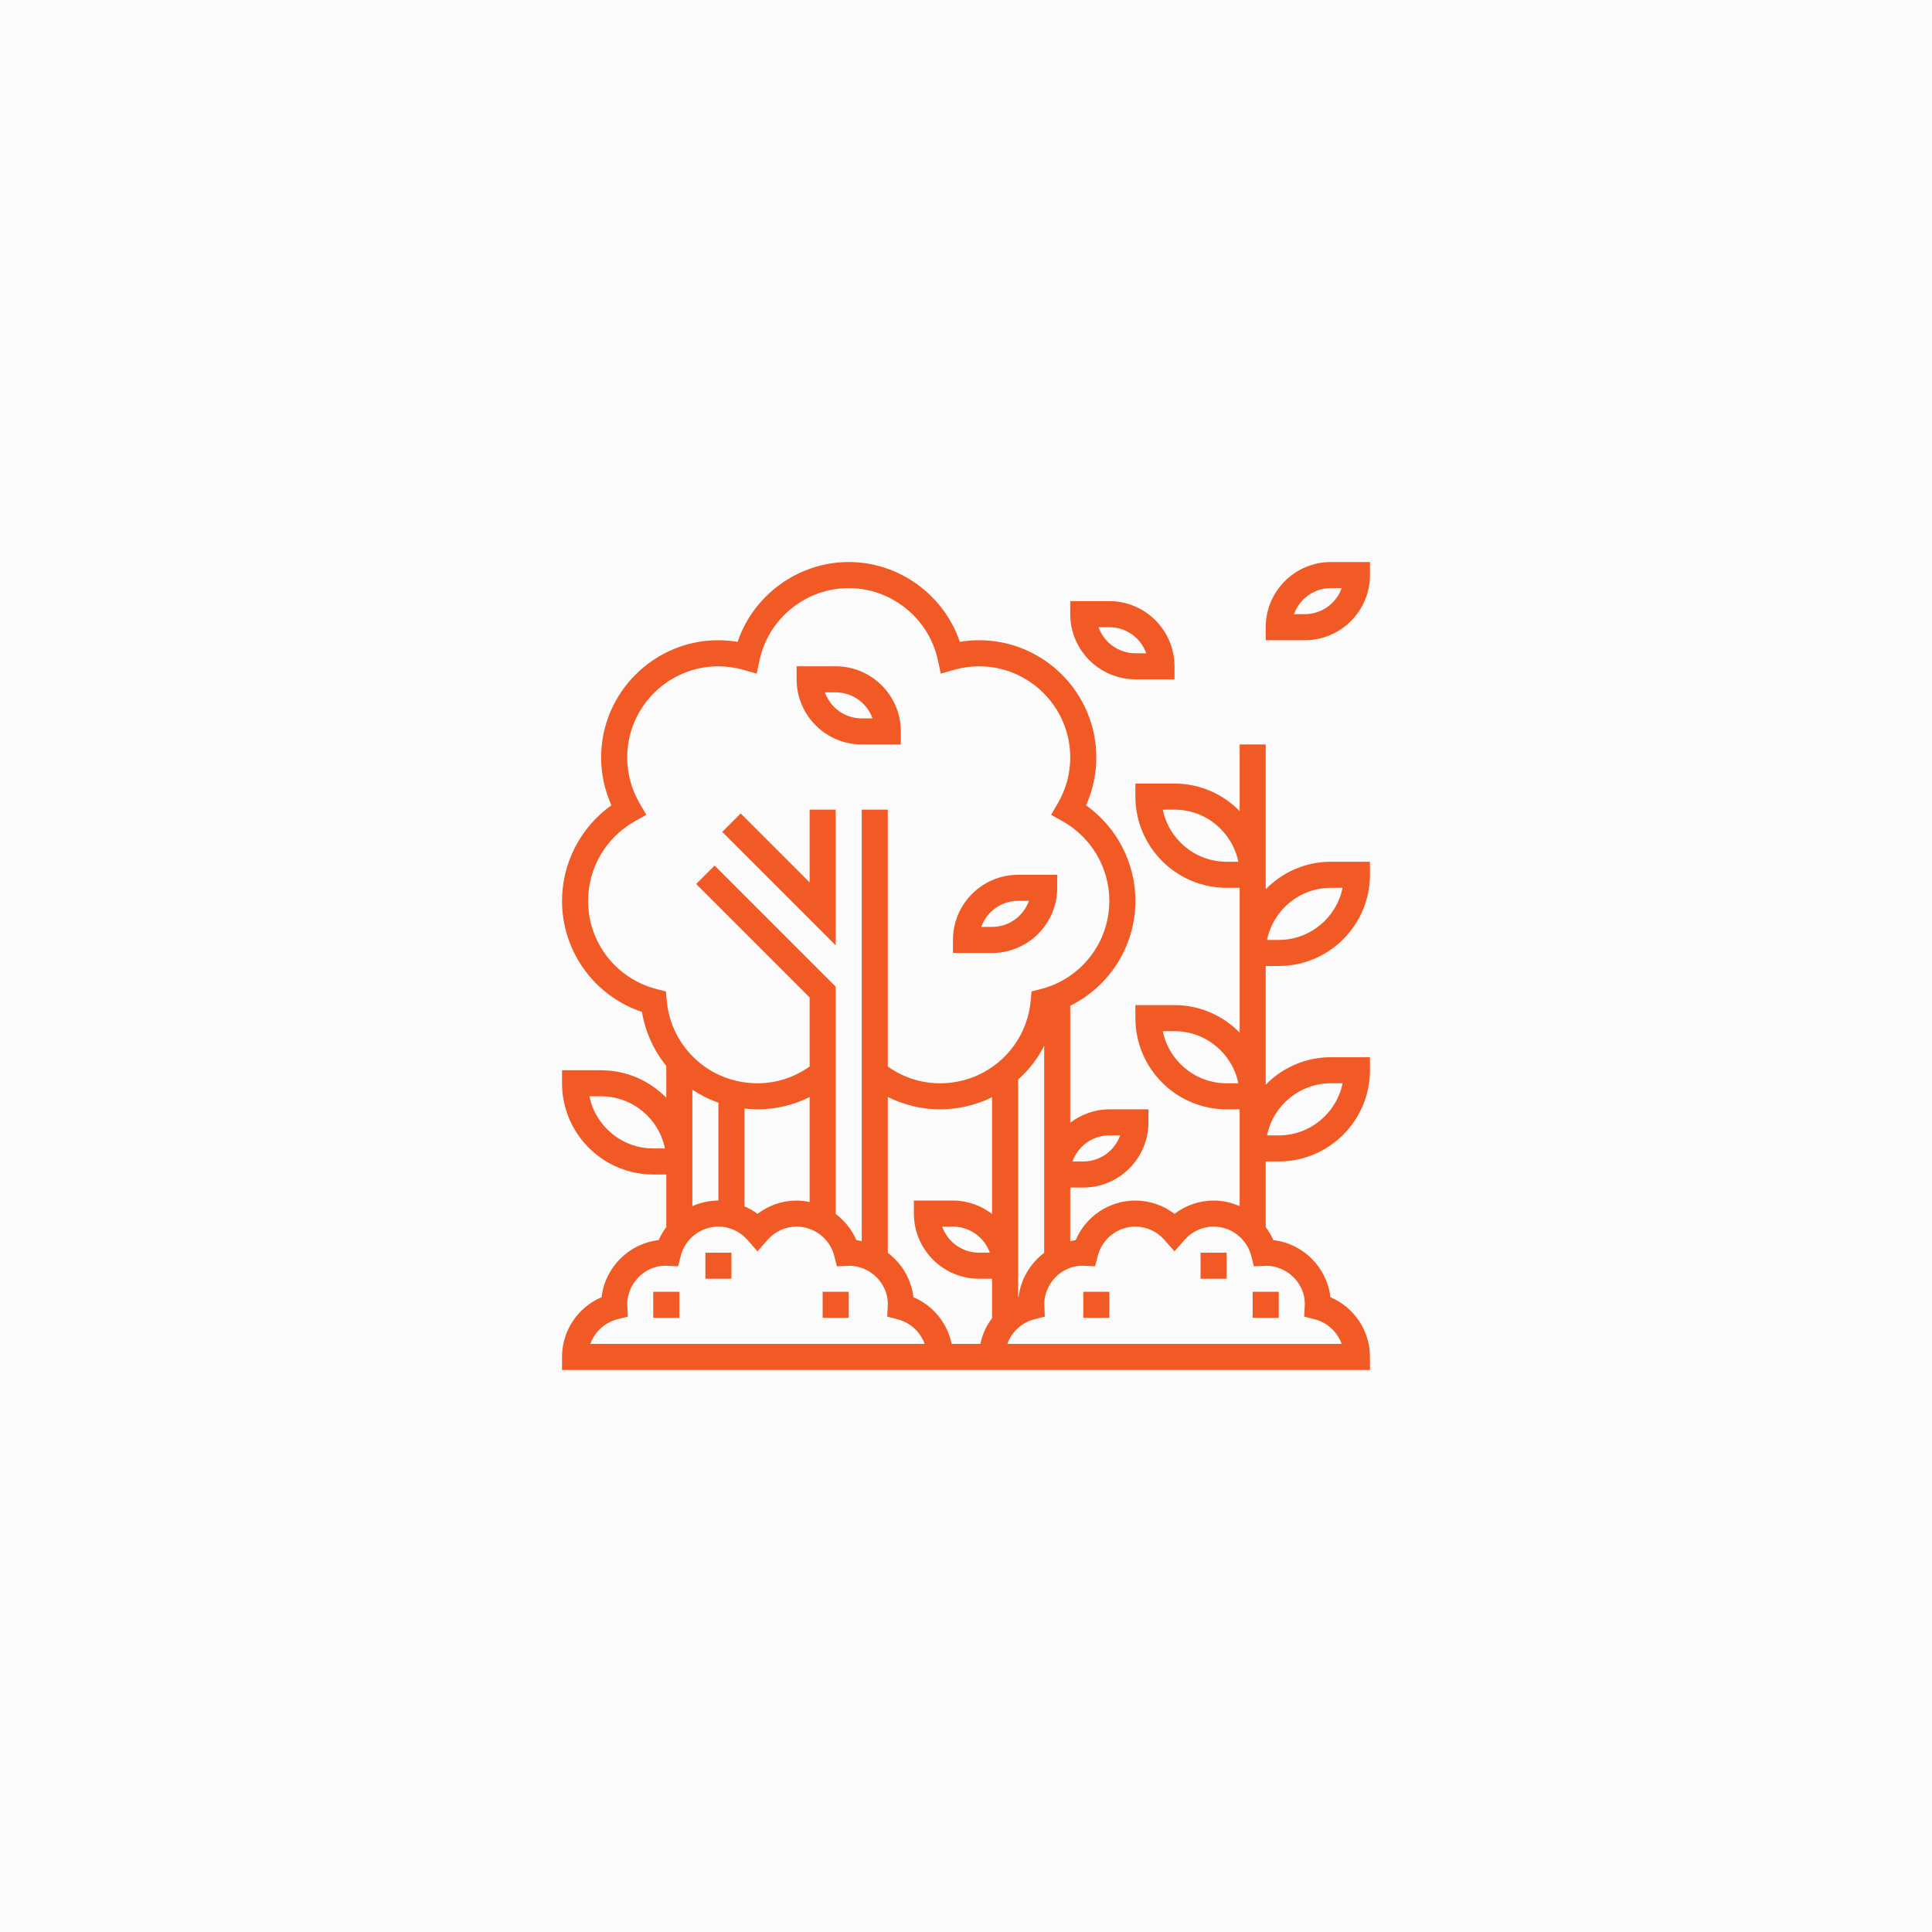<svg width="220" height="220" viewBox="0 0 220 220" fill="none" xmlns="http://www.w3.org/2000/svg">
<rect width="220" height="220" fill="#FBFBFB"/>
<g clip-path="url(#clip0)">
<path d="M92.194 100.482L84.34 92.628L82.241 94.727L95.161 107.647V92.194H92.194V100.482Z" fill="#F15A25"/>
<path d="M144.129 101.261V84.774H141.161V92.358C139.274 90.428 136.647 89.226 133.742 89.226H129.29V90.71C129.29 96.437 133.951 101.097 139.677 101.097H141.161V117.584C139.274 115.654 136.647 114.452 133.742 114.452H129.29V115.935C129.29 121.662 133.951 126.323 139.677 126.323H141.161V137.347C140.245 136.943 139.243 136.71 138.194 136.71C136.581 136.71 135.021 137.248 133.742 138.222C132.463 137.248 130.903 136.71 129.29 136.71C126.294 136.71 123.638 138.512 122.488 141.212C122.276 141.237 122.077 141.296 121.871 141.338V135.226H123.355C127.446 135.226 130.774 131.897 130.774 127.806V126.323H126.323C124.646 126.323 123.114 126.903 121.871 127.845V114.526C126.345 112.312 129.29 107.733 129.29 102.582C129.29 98.243 127.168 94.193 123.671 91.701C124.437 89.989 124.839 88.132 124.839 86.258C124.839 78.895 118.848 72.903 111.484 72.903C110.759 72.903 110.027 72.966 109.296 73.089C107.491 67.742 102.388 64 96.645 64C90.902 64 85.799 67.742 83.994 73.089C83.263 72.966 82.532 72.903 81.806 72.903C74.442 72.903 68.452 78.895 68.452 86.258C68.452 88.132 68.854 89.989 69.62 91.699C66.122 94.191 64 98.242 64 102.581C64 108.355 67.693 113.416 73.099 115.226C73.491 117.551 74.472 119.65 75.871 121.381V125.002C73.984 123.073 71.357 121.871 68.452 121.871H64V123.355C64 129.081 68.661 133.742 74.387 133.742H75.871V139.677H75.911C75.556 140.149 75.242 140.656 75.004 141.212C71.603 141.609 68.899 144.313 68.502 147.714C65.803 148.864 64 151.52 64 154.516V156H156V154.516C156 151.52 154.197 148.864 151.498 147.714C151.101 144.313 148.397 141.609 144.996 141.212C144.758 140.656 144.443 140.149 144.089 139.677H144.129V132.258H145.613C151.339 132.258 156 127.597 156 121.871V120.387H151.548C148.643 120.387 146.016 121.589 144.129 123.519V110H145.613C151.339 110 156 105.34 156 99.613V98.129H151.548C148.643 98.129 146.016 99.331 144.129 101.261V101.261ZM139.677 98.129C136.094 98.129 133.096 95.575 132.408 92.194H133.742C137.326 92.194 140.323 94.748 141.011 98.129H139.677ZM139.677 123.355C136.094 123.355 133.096 120.801 132.408 117.419H133.742C137.326 117.419 140.323 119.973 141.011 123.355H139.677ZM126.323 129.29H127.553C126.94 131.018 125.29 132.258 123.355 132.258H122.125C122.738 130.531 124.387 129.29 126.323 129.29ZM74.387 130.774C70.803 130.774 67.806 128.22 67.118 124.839H68.452C72.035 124.839 75.033 127.393 75.721 130.774H74.387ZM67.224 153.032C67.711 151.672 68.852 150.596 70.323 150.22L71.489 149.923L71.439 148.718C71.436 148.647 71.428 148.576 71.421 148.576C71.421 148.578 71.419 148.579 71.419 148.581C71.419 146.127 73.417 144.129 75.775 144.125L77.215 144.199L77.512 143.033C78.015 141.058 79.783 139.677 81.806 139.677C83.088 139.677 84.273 140.225 85.141 141.218L86.258 142.495L87.375 141.218C88.243 140.225 89.428 139.677 90.71 139.677C92.733 139.677 94.501 141.058 95.005 143.033L95.303 144.199L96.507 144.149C96.586 144.146 96.665 144.136 96.645 144.129C99.099 144.129 101.097 146.127 101.101 148.484L101.027 149.925L102.193 150.222C103.664 150.597 104.805 151.673 105.292 153.034H67.224V153.032ZM78.839 137.347V124.084C79.756 124.693 80.749 125.193 81.806 125.563V136.71C80.757 136.71 79.754 136.943 78.839 137.347V137.347ZM84.774 137.368V126.233C85.263 126.287 85.755 126.323 86.258 126.323C88.356 126.323 90.365 125.837 92.194 124.925V136.878C91.71 136.779 91.218 136.71 90.71 136.71C89.097 136.71 87.537 137.248 86.258 138.222C85.799 137.872 85.295 137.602 84.774 137.368V137.368ZM111.635 153.032H108.366C107.883 150.665 106.258 148.671 104.014 147.714C103.773 145.641 102.667 143.835 101.074 142.645H101.097V124.914C102.932 125.826 104.965 126.323 107.032 126.323C109.165 126.323 111.178 125.824 112.968 124.942V138.232C111.724 137.29 110.193 136.71 108.516 136.71H104.065V138.194C104.065 142.284 107.393 145.613 111.484 145.613H112.968V150.065H112.992C112.334 150.933 111.858 151.94 111.635 153.032V153.032ZM112.714 142.645H111.484C109.549 142.645 107.899 141.405 107.286 139.677H108.516C110.451 139.677 112.101 140.918 112.714 142.645ZM107.032 123.355C104.87 123.355 102.843 122.678 101.097 121.448V92.194H98.129V141.338C97.922 141.296 97.724 141.235 97.512 141.212C96.991 139.989 96.15 138.964 95.118 138.194H95.161V112.353L81.372 98.564L79.273 100.662L92.194 113.582V121.449C90.447 122.678 88.419 123.355 86.258 123.355C80.862 123.355 76.419 119.307 75.922 113.939L75.825 112.895L74.807 112.637C70.192 111.472 66.968 107.337 66.968 102.581C66.968 98.834 69.005 95.361 72.283 93.522L73.6 92.783L72.838 91.48C71.911 89.889 71.419 88.083 71.419 86.258C71.419 80.531 76.08 75.871 81.806 75.871C82.746 75.871 83.698 76.006 84.641 76.273L86.162 76.705L86.496 75.159C87.518 70.412 91.787 66.968 96.645 66.968C101.503 66.968 105.772 70.412 106.795 75.159L107.129 76.705L108.649 76.273C109.592 76.006 110.545 75.871 111.484 75.871C117.21 75.871 121.871 80.531 121.871 86.258C121.871 88.083 121.38 89.889 120.452 91.478L119.691 92.781L121.007 93.52C124.285 95.361 126.323 98.834 126.323 102.581C126.323 107.337 123.098 111.472 118.483 112.637L117.465 112.895L117.369 113.939C116.872 119.307 112.428 123.355 107.032 123.355ZM118.903 119.087V142.665C117.324 143.854 116.226 145.651 115.986 147.714C115.968 147.721 115.954 147.732 115.935 147.739V122.936C117.145 121.856 118.153 120.554 118.903 119.087V119.087ZM144.129 144.129C146.583 144.129 148.581 146.127 148.585 148.484L148.511 149.925L149.677 150.222C151.148 150.597 152.289 151.673 152.776 153.034H114.708C115.195 151.673 116.336 150.597 117.807 150.222L118.973 149.925L118.923 148.72C118.92 148.649 118.912 148.578 118.905 148.578C118.905 148.578 118.903 148.579 118.903 148.581C118.903 146.127 120.901 144.129 123.258 144.125L124.699 144.199L124.996 143.033C125.499 141.058 127.267 139.677 129.29 139.677C130.572 139.677 131.757 140.225 132.625 141.218L133.742 142.495L134.859 141.218C135.727 140.225 136.912 139.677 138.194 139.677C140.217 139.677 141.985 141.058 142.489 143.033L142.786 144.199L143.991 144.149C144.07 144.146 144.149 144.136 144.129 144.129V144.129ZM151.548 123.355H152.882C152.193 126.736 149.197 129.29 145.613 129.29H144.279C144.967 125.909 147.965 123.355 151.548 123.355ZM145.613 107.032H144.279C144.969 103.651 147.965 101.097 151.548 101.097H152.882C152.194 104.478 149.197 107.032 145.613 107.032Z" fill="#F15A25"/>
<path d="M129.29 77.355H133.742V75.871C133.742 71.78 130.413 68.452 126.322 68.452H121.871V69.936C121.871 74.026 125.199 77.355 129.29 77.355ZM126.322 71.419C128.258 71.419 129.908 72.66 130.52 74.387H129.29C127.355 74.387 125.705 73.147 125.092 71.419H126.322Z" fill="#F15A25"/>
<path d="M95.161 75.871H90.71V77.355C90.71 81.446 94.038 84.774 98.129 84.774H102.581V83.29C102.581 79.2 99.252 75.871 95.161 75.871ZM98.129 81.806C96.194 81.806 94.544 80.566 93.931 78.839H95.161C97.097 78.839 98.746 80.079 99.359 81.806H98.129Z" fill="#F15A25"/>
<path d="M120.387 101.097V99.613H115.935C111.845 99.613 108.516 102.941 108.516 107.032V108.516H112.968C117.059 108.516 120.387 105.188 120.387 101.097ZM112.968 105.548H111.737C112.35 103.821 114 102.581 115.935 102.581H117.166C116.553 104.308 114.903 105.548 112.968 105.548Z" fill="#F15A25"/>
<path d="M151.548 64C147.458 64 144.129 67.329 144.129 71.419V72.903H148.581C152.671 72.903 156 69.575 156 65.484V64H151.548ZM148.581 69.936H147.35C147.963 68.208 149.613 66.968 151.548 66.968H152.779C152.166 68.695 150.516 69.936 148.581 69.936Z" fill="#F15A25"/>
<path d="M136.71 142.645H139.677V145.613H136.71V142.645Z" fill="#F15A25"/>
<path d="M123.355 147.097H126.323V150.065H123.355V147.097Z" fill="#F15A25"/>
<path d="M142.645 147.097H145.613V150.065H142.645V147.097Z" fill="#F15A25"/>
<path d="M80.323 142.645H83.29V145.613H80.323V142.645Z" fill="#F15A25"/>
<path d="M93.677 147.097H96.645V150.065H93.677V147.097Z" fill="#F15A25"/>
<path d="M74.387 147.097H77.355V150.065H74.387V147.097Z" fill="#F15A25"/>
</g>
<defs>
<clipPath id="clip0">
<rect width="92" height="92" fill="white" transform="translate(64 64)"/>
</clipPath>
</defs>
</svg>
